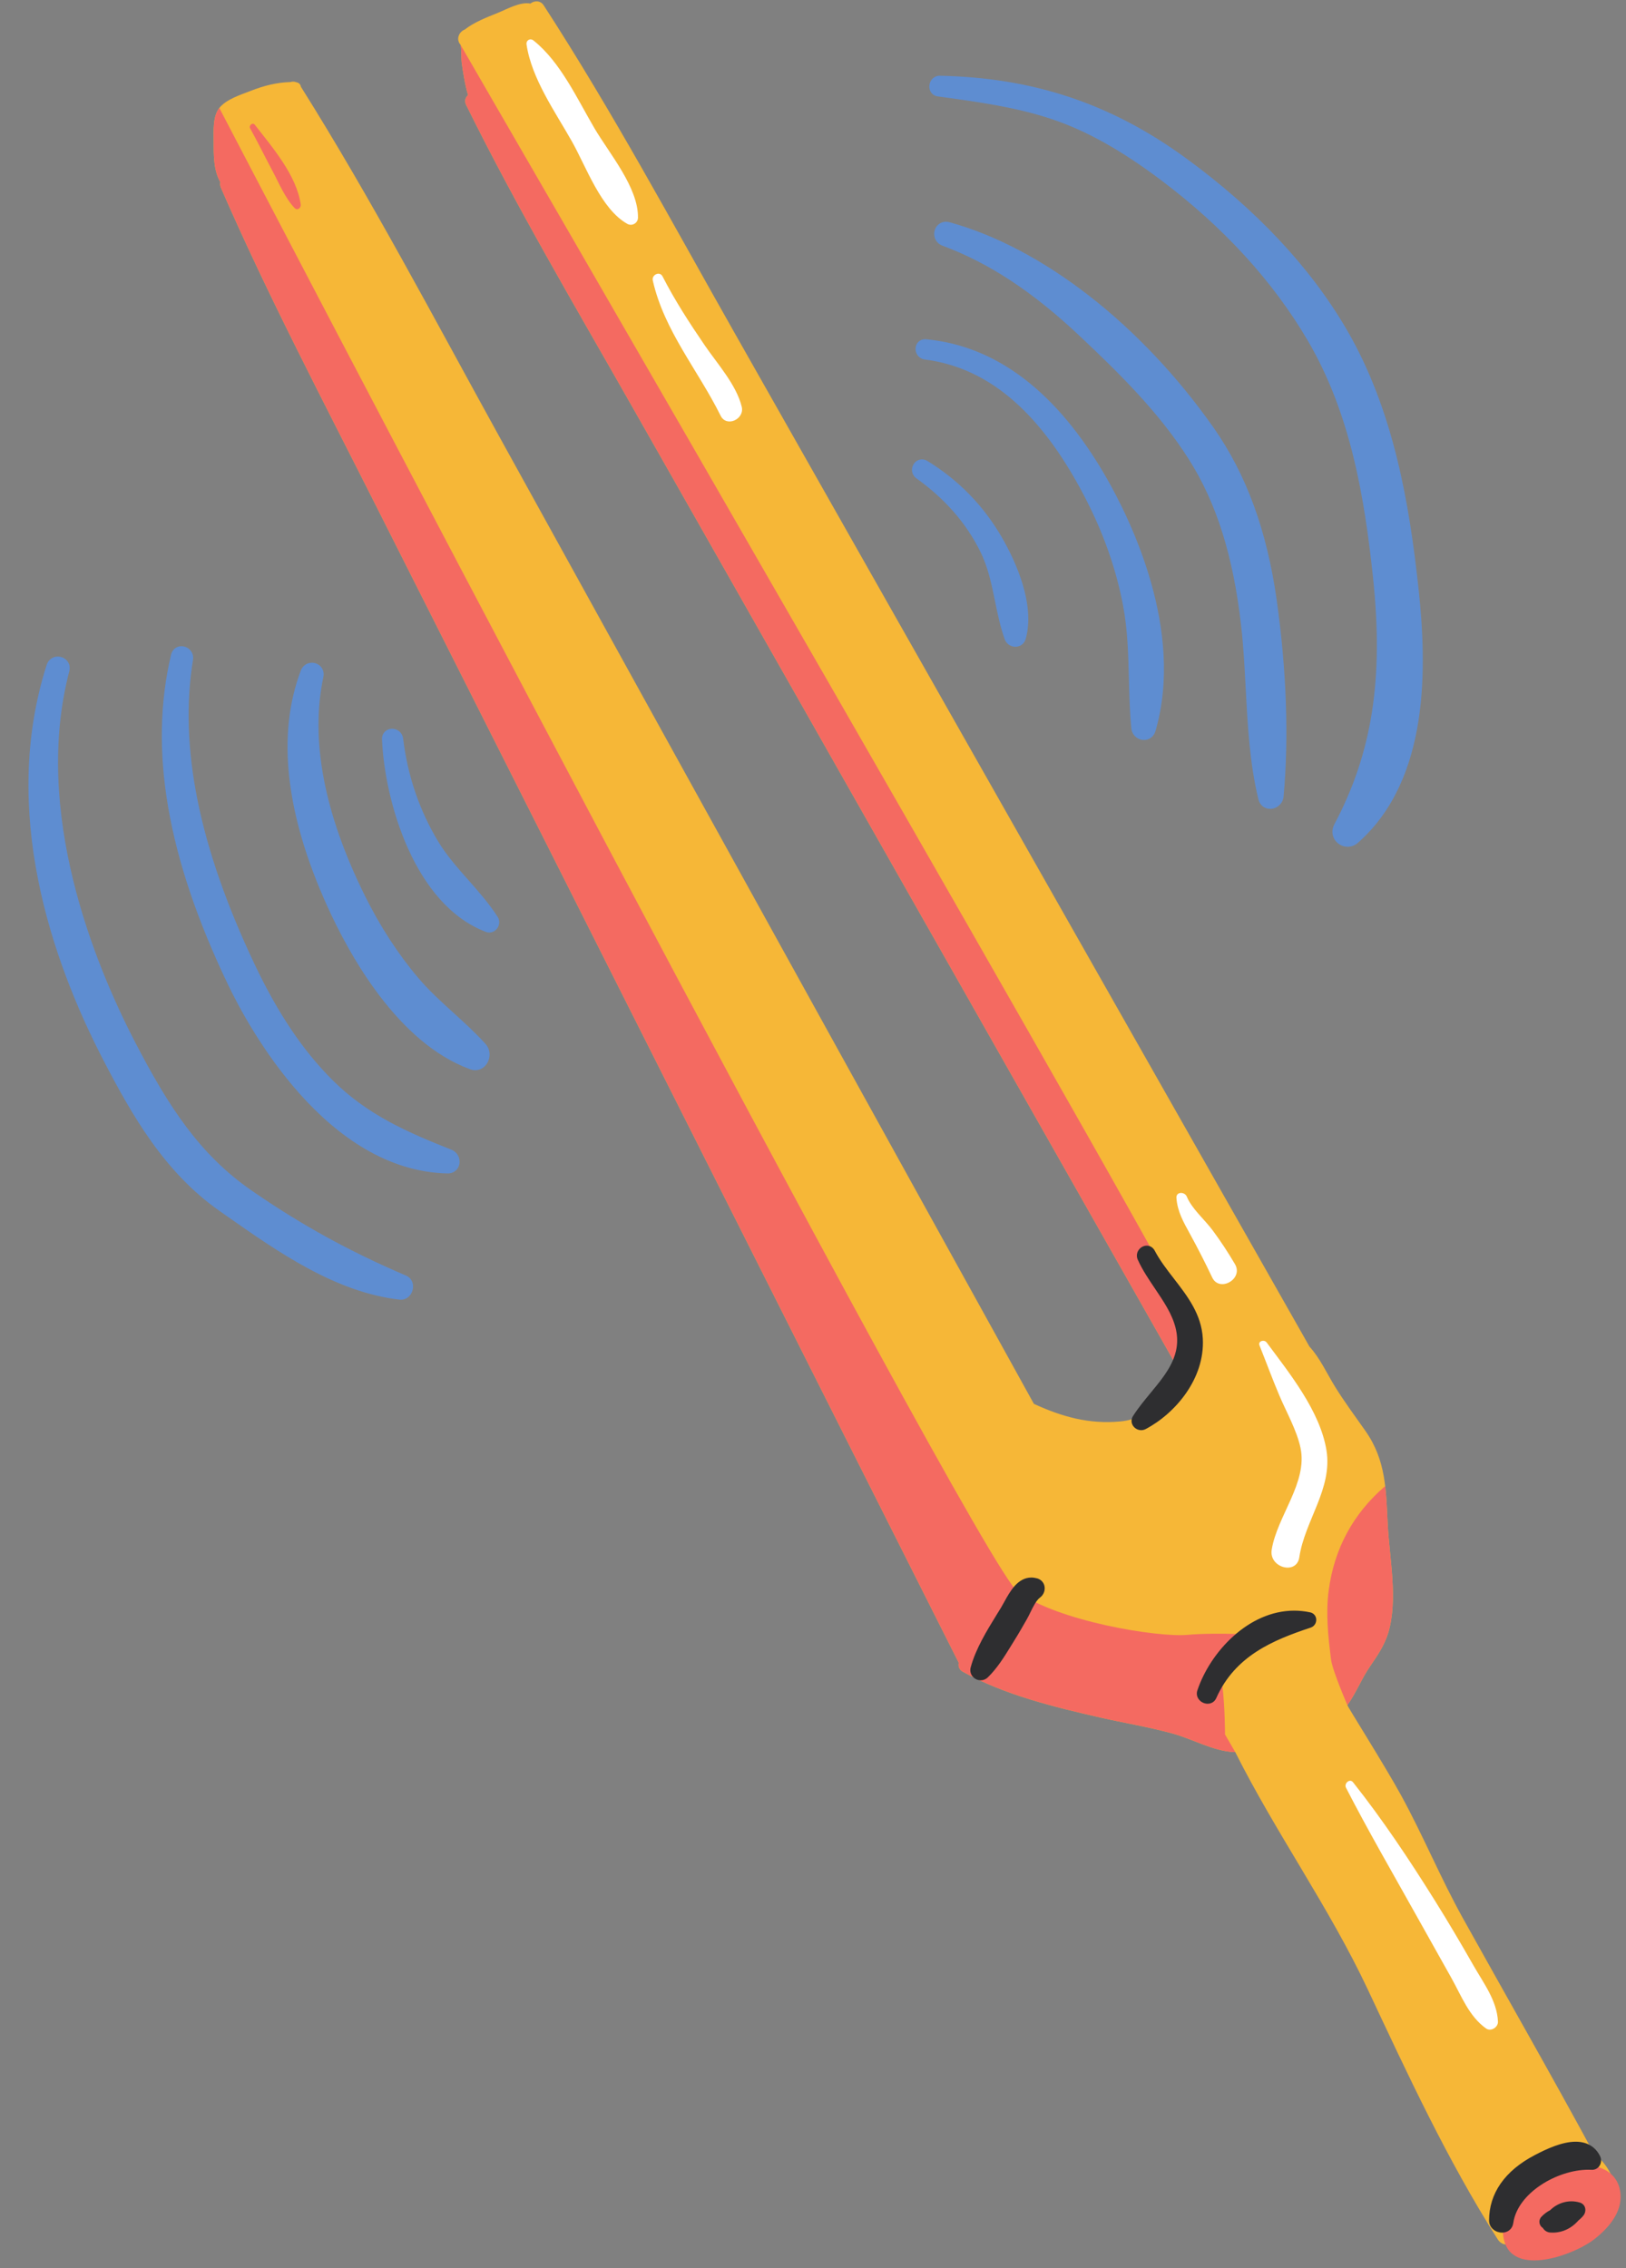 <?xml version="1.0" encoding="UTF-8" standalone="no"?><svg xmlns="http://www.w3.org/2000/svg" xmlns:xlink="http://www.w3.org/1999/xlink" fill="#000000" height="502" preserveAspectRatio="xMidYMid meet" version="1" viewBox="-6.3 -0.3 360.0 502.0" width="360" zoomAndPan="magnify"><rect x="-6.3" y="-0.3" width="360.0" height="502.0" fill="#808080" stroke="none"/><defs><clipPath id="a"><path d="M 40 9 L 352.512 9 L 352.512 500 L 40 500 Z M 40 9"/></clipPath></defs><g><g id="change1_1"><path d="M 348.113 493.344 C 343.23 497.793 333.266 501.758 327.66 496.648 C 327.605 496.598 327.578 496.539 327.535 496.484 C 326.727 496.566 325.871 496.246 325.281 495.316 C 314.137 477.812 305.34 458.785 296.539 440.051 C 287.996 421.867 276.18 405.418 267.172 387.469 C 267.078 387.477 266.992 387.504 266.895 387.5 C 262.203 387.234 257.84 384.629 253.301 383.379 C 248.062 381.934 242.684 381.066 237.387 379.863 C 227.129 377.523 216.156 374.855 206.895 369.723 C 206.039 369.246 205.805 368.453 205.973 367.727 C 204.613 365.031 203.254 362.332 201.895 359.633 C 195.223 346.383 188.555 333.137 181.883 319.887 C 158.535 273.52 135.195 227.145 111.828 180.789 C 100.145 157.609 88.457 134.434 76.766 111.258 C 65.082 88.09 52.973 65.059 42.621 41.266 C 42.422 40.809 42.398 40.383 42.488 40.008 C 40.973 37.422 41.004 33.941 41.008 31.008 C 41.012 28.781 40.762 25.484 42.258 23.598 C 43.785 21.672 46.98 20.68 49.211 19.809 C 52.059 18.691 54.973 17.934 58.012 17.863 C 58.414 17.73 58.855 17.73 59.266 17.895 C 59.895 17.984 60.258 18.422 60.336 18.926 C 76.059 43.949 89.836 70.238 104.121 96.105 C 129.219 141.551 154.328 186.988 179.457 232.418 C 192.023 255.133 204.586 277.844 217.152 300.559 L 222.602 310.418 C 228.762 313.254 234.797 314.98 241.785 314.309 C 249.395 313.574 251.141 307.684 254.434 302.461 C 251.473 297.238 248.508 292.016 245.547 286.793 C 220.637 242.879 195.734 198.965 170.801 155.062 C 158.336 133.113 145.867 111.16 133.395 89.215 C 120.93 67.277 108.035 45.477 96.902 22.906 C 96.469 22.023 96.762 21.238 97.34 20.762 C 96.938 19.461 96.668 18.113 96.422 16.754 C 96.219 15.652 96.059 14.547 95.91 13.441 C 95.832 12.863 95.875 9.855 95.641 9.578 C 94.559 8.312 95.414 6.676 96.582 6.254 C 98.727 4.578 101.465 3.543 103.945 2.539 C 105.887 1.754 108.863 0.039 111.133 0.492 C 111.949 -0.184 113.336 -0.262 114.074 0.879 C 129.301 24.348 142.52 48.996 156.266 73.258 C 180.34 115.746 204.434 158.23 228.539 200.707 C 240.594 221.941 252.648 243.18 264.703 264.418 L 282.27 295.363 C 282.719 296.152 283.16 296.945 283.609 297.738 C 285.945 300.281 287.438 303.629 289.238 306.555 C 291.344 309.969 293.711 313.137 296.008 316.41 C 300.602 322.953 300.547 329.473 300.949 337.219 C 301.34 344.695 303.254 353.789 301.059 361.086 C 300.234 363.824 298.633 366.188 297.027 368.52 C 295.133 371.273 293.93 374.422 292.012 377.098 C 291.914 377.23 300.176 390.266 303.887 397.031 C 308.766 405.922 312.621 415.324 317.551 424.195 C 327.207 441.566 337.09 458.789 346.551 476.27 C 351.953 480.512 353.684 488.273 348.113 493.344" fill="#f6b737"/></g><g id="change2_1"><path d="M 319.93 434.727 C 317.16 429.863 314.32 425.055 311.355 420.312 C 305.742 411.332 299.848 402.48 293.27 394.18 C 292.539 393.254 291.219 394.43 291.707 395.387 C 296.656 405.016 302.113 414.391 307.387 423.848 C 309.938 428.422 312.527 432.98 315.078 437.562 C 317.289 441.527 318.945 445.98 322.711 448.664 C 323.789 449.434 325.406 448.406 325.352 447.148 C 325.141 442.523 322.176 438.66 319.93 434.727 Z M 262.148 271.969 C 260.379 269.594 257.59 267.281 256.453 264.535 C 255.996 263.441 254.055 263.406 254.164 264.848 C 254.387 267.879 255.723 270.176 257.156 272.797 C 258.895 275.969 260.535 279.188 262.086 282.453 C 263.672 285.812 269.059 282.797 267.129 279.508 C 265.598 276.906 263.953 274.387 262.148 271.969 Z M 274.137 296.828 C 273.609 296.117 272.16 296.504 272.559 297.492 C 274.047 301.203 275.402 304.93 276.973 308.617 C 278.496 312.211 280.832 316.324 281.641 320.184 C 283.246 327.863 276.477 335.234 275.258 342.691 C 274.605 346.699 280.777 348.379 281.371 344.375 C 282.574 336.262 288.781 329.195 287.379 320.672 C 285.949 311.992 279.219 303.691 274.137 296.828 Z M 149.715 76.113 C 146.355 71.191 143.102 66.184 140.387 60.871 C 139.754 59.641 137.949 60.523 138.23 61.781 C 140.73 72.914 148.27 81.652 153.242 91.703 C 154.562 94.375 158.586 92.469 157.922 89.73 C 156.742 84.871 152.492 80.18 149.715 76.113 Z M 125.324 28.105 C 128.609 33.691 135.051 41.211 134.949 47.891 C 134.93 49.09 133.633 49.832 132.586 49.246 C 126.758 45.977 123.535 36.707 120.332 31.023 C 116.645 24.484 111.391 17.102 110.281 9.555 C 110.145 8.621 111.07 8.07 111.816 8.66 C 117.793 13.41 121.512 21.617 125.324 28.105" fill="#ffffff"/></g><g clip-path="url(#a)" id="change3_1"><path d="M 54.027 37.527 C 55.5 40.293 56.77 43.457 58.93 45.754 C 59.543 46.406 60.391 45.695 60.285 44.965 C 59.375 38.516 53.992 32.289 50.109 27.309 C 49.641 26.707 48.73 27.477 49.078 28.102 C 50.797 31.203 52.359 34.395 54.027 37.527 Z M 352.484 485.293 C 352.191 481.887 349.965 479.816 346.785 479.168 C 346.336 478.383 345.434 477.867 344.227 478.121 C 343.09 478.359 341.84 478.715 340.559 479.152 C 336.496 479.91 332.887 482.121 330.172 485.223 C 328.73 486.652 327.613 488.281 326.992 490.098 C 326.707 490.707 326.438 491.324 326.215 491.961 C 326.066 492.367 326.207 492.715 326.465 492.949 C 326.449 493.312 326.43 493.68 326.461 494.059 C 327.266 504.289 342 498.977 346.703 495.301 C 349.738 492.926 352.84 489.434 352.484 485.293 Z M 300.383 328.648 C 300.355 328.668 300.324 328.672 300.301 328.695 C 293.285 334.727 289.09 342.5 287.879 351.707 C 287.199 356.863 287.762 361.898 288.398 367.023 C 288.711 369.5 292.012 377.098 292.012 377.098 C 293.93 374.422 295.133 371.273 297.027 368.52 C 298.633 366.188 300.234 363.824 301.059 361.086 C 303.254 353.789 301.34 344.695 300.949 337.219 C 300.793 334.199 300.699 331.367 300.383 328.648 Z M 256.578 361.547 C 250.023 362.141 227.973 358.566 219.031 352.012 C 210.094 345.453 42.258 23.598 42.258 23.598 C 40.762 25.484 41.012 28.781 41.008 31.008 C 41.004 33.941 40.969 37.422 42.488 40.008 C 42.398 40.383 42.422 40.809 42.621 41.266 C 52.973 65.059 65.082 88.09 76.766 111.258 C 88.457 134.434 100.145 157.609 111.828 180.789 C 135.195 227.145 158.535 273.52 181.883 319.887 C 188.555 333.137 195.223 346.383 201.895 359.633 C 203.254 362.332 204.613 365.031 205.973 367.73 C 205.805 368.453 206.039 369.246 206.895 369.723 C 216.156 374.855 227.129 377.523 237.387 379.863 C 242.684 381.07 248.062 381.934 253.301 383.379 C 257.84 384.629 262.203 387.234 266.895 387.5 C 266.992 387.504 267.078 387.477 267.172 387.469 L 264.922 383.594 C 264.922 383.594 264.922 377.488 264.324 372.719 C 263.73 367.949 273.859 361.609 273.859 361.609 C 273.859 361.609 263.133 360.949 256.578 361.547 Z M 95.91 13.441 C 95.832 12.863 95.875 9.855 95.641 9.578 C 95.641 9.578 259.109 291.668 259.707 297.031 C 260.301 302.395 254.457 309.16 248.121 311.734 C 248.121 311.734 248.117 311.73 248.113 311.734 C 250.863 309.371 252.34 305.781 254.434 302.461 C 251.473 297.238 248.508 292.016 245.547 286.793 C 220.637 242.879 195.734 198.965 170.801 155.062 C 158.336 133.113 145.867 111.16 133.395 89.215 C 120.93 67.277 108.035 45.477 96.902 22.906 C 96.469 22.023 96.762 21.238 97.34 20.762 C 96.938 19.461 96.668 18.113 96.422 16.754 C 96.219 15.652 96.059 14.547 95.91 13.441" fill="#f46a61"/></g><g id="change4_1"><path d="M 262.379 94.34 C 246.312 71.496 224.449 54.504 203.895 48.883 C 203.637 48.812 203.379 48.777 203.125 48.777 C 201.859 48.777 200.812 49.68 200.578 50.973 C 200.336 52.32 201.062 53.594 202.352 54.074 C 212.676 57.906 222.328 64.258 232.734 74.055 C 241.379 82.191 250.371 91.012 256.953 101.43 C 263.074 111.113 266.742 122.797 268.492 138.191 C 269.012 142.758 269.262 147.504 269.504 152.094 C 269.934 160.227 270.375 168.637 272.316 176.633 C 272.625 177.902 273.645 178.727 274.91 178.727 C 276.438 178.727 277.742 177.547 277.883 176.039 C 279.074 163.07 278.551 148.016 276.363 132.496 C 274.199 117.125 269.621 104.645 262.379 94.34 Z M 199.023 101.723 C 198.652 101.492 198.238 101.375 197.832 101.375 C 196.879 101.375 196.035 102.016 195.73 102.973 C 195.414 103.957 195.758 104.984 196.602 105.586 C 202.848 110.031 207.59 115.453 210.695 121.688 C 212.469 125.254 213.211 128.898 214 132.758 C 214.562 135.516 215.145 138.367 216.137 141.176 C 216.488 142.176 217.445 142.852 218.512 142.852 C 219.605 142.852 220.508 142.156 220.801 141.09 C 222.941 133.367 218.504 123.871 215.664 118.898 C 211.598 111.773 206 105.992 199.023 101.723 Z M 307.738 129.715 C 305.766 111.539 302.328 90.527 291.801 72.543 C 283.727 58.75 271.762 46.012 256.23 34.68 C 239.754 22.656 222.449 16.871 201.727 16.465 C 200.52 16.465 199.543 17.426 199.457 18.699 C 199.375 19.895 200.148 20.879 201.301 21.035 L 202.039 21.137 C 210.152 22.25 218.543 23.402 226.402 26.012 C 234.109 28.57 241.828 32.867 250.695 39.527 C 264.586 49.965 275.551 61.949 283.281 75.152 C 292.766 91.348 295.805 109.852 297.68 127.434 C 300.078 149.961 297.52 166.328 289.117 182.172 C 288.539 183.262 288.559 184.465 289.164 185.473 C 289.773 186.488 290.895 187.121 292.074 187.121 C 292.906 187.121 293.691 186.816 294.344 186.242 C 310.324 172.145 309.641 147.23 307.738 129.715 Z M 198.742 74.789 L 198.508 74.777 C 197.367 74.777 196.488 75.613 196.414 76.77 C 196.336 78.039 197.211 79.113 198.453 79.273 C 212.953 81.105 224.785 91.547 234.629 111.195 C 238.316 118.551 240.914 126.137 242.352 133.746 C 243.371 139.133 243.508 144.625 243.641 149.938 C 243.73 153.52 243.82 157.219 244.18 160.906 C 244.324 162.371 245.531 163.48 246.996 163.48 C 248.184 163.48 249.176 162.711 249.52 161.523 C 256.027 139.156 243.992 114.676 238.52 105.188 C 227.73 86.488 214.344 76.262 198.742 74.789 Z M 83.625 282.043 C 71.105 276.707 60.191 270.691 49.277 263.113 C 37.965 255.254 31.066 244.746 23.602 230.344 C 14.66 213.09 0.879 179.477 9.043 148.258 C 9.254 147.453 9.105 146.668 8.625 146.047 C 8.133 145.406 7.336 145.023 6.5 145.023 C 5.355 145.023 4.391 145.738 4.039 146.84 C -6.297 179.199 5.148 212.266 16.566 234.305 C 22.906 246.535 30.113 259.191 42.344 267.754 L 43.918 268.859 C 55.215 276.781 68.016 285.762 82.203 287.355 C 82.301 287.363 82.395 287.371 82.488 287.371 C 83.746 287.371 84.816 286.426 85.09 285.066 C 85.359 283.746 84.77 282.531 83.625 282.043 Z M 93.664 254.176 C 83.824 250.281 75.051 246.441 67.379 238.824 C 60.859 232.355 55.211 223.969 50.098 213.18 C 37.766 187.156 33.297 165.094 36.43 145.738 C 36.555 144.973 36.352 144.234 35.863 143.656 C 35.367 143.074 34.621 142.73 33.867 142.73 C 32.746 142.73 31.848 143.461 31.578 144.594 C 26.574 165.629 30.703 189.535 44.207 217.68 C 48.84 227.328 66.023 258.852 92.789 259.422 L 92.855 259.422 C 94.145 259.422 95.168 258.594 95.406 257.359 C 95.66 256.016 94.93 254.676 93.664 254.176 Z M 97.434 194.527 C 95.055 191.84 92.594 189.062 90.711 185.941 C 86.547 179.039 83.938 171.371 82.953 163.152 C 82.801 161.91 81.777 161.008 80.516 161.008 C 79.879 161.008 79.297 161.246 78.879 161.684 C 78.461 162.117 78.25 162.715 78.277 163.363 C 78.879 177.219 85.508 199.996 101.297 205.965 C 101.531 206.055 101.781 206.102 102.031 206.102 C 102.812 206.102 103.551 205.648 103.949 204.918 C 104.344 204.195 104.328 203.336 103.906 202.676 C 102.016 199.711 99.684 197.078 97.434 194.527 Z M 101.234 230.797 C 102.141 231.809 102.352 233.312 101.762 234.633 C 101.23 235.828 100.141 236.57 98.926 236.57 C 98.551 236.57 98.172 236.504 97.797 236.367 C 81.82 230.559 71.078 211.172 66.098 200.133 C 56.914 179.789 54.961 162.293 60.293 148.133 C 60.699 147.055 61.645 146.383 62.758 146.383 C 63.551 146.383 64.312 146.742 64.797 147.34 C 65.289 147.945 65.465 148.73 65.293 149.551 C 62.355 163.406 65.434 179.656 74.438 197.852 C 77.852 204.75 81.871 210.934 86.379 216.234 C 88.73 219 91.477 221.488 94.133 223.898 C 96.527 226.074 99.008 228.32 101.234 230.797" fill="#5e8dd1"/></g><g id="change5_1"><path d="M 283.789 356.57 C 282.621 356.32 281.426 356.191 280.238 356.191 C 270.141 356.191 261.652 365.297 258.793 373.859 C 258.574 374.516 258.68 375.215 259.086 375.777 C 259.535 376.402 260.297 376.793 261.07 376.793 C 261.922 376.793 262.633 376.332 262.98 375.555 C 267.152 366.16 275.605 362.688 283.906 359.938 C 284.66 359.688 285.16 358.941 285.117 358.129 C 285.078 357.359 284.543 356.734 283.789 356.57 Z M 347.957 476.918 C 346.918 474.836 345.051 473.734 342.562 473.734 C 339.531 473.734 336.113 475.324 333.473 476.711 C 326.871 480.168 323.383 485.168 323.383 491.164 C 323.383 491.957 323.73 492.676 324.363 493.188 C 324.887 493.613 325.582 493.855 326.266 493.855 C 327.57 493.855 328.566 493.008 328.742 491.742 C 329.672 485.094 338.445 479.934 345.379 479.934 C 345.613 479.934 345.848 479.938 346.082 479.953 L 346.195 479.957 C 346.879 479.957 347.496 479.605 347.859 479.023 C 348.25 478.391 348.289 477.582 347.957 476.918 Z M 260.004 295.949 C 259.711 290.594 256.605 286.586 253.605 282.703 C 252.07 280.723 250.488 278.676 249.359 276.516 C 248.992 275.816 248.332 275.402 247.59 275.402 C 246.871 275.402 246.172 275.797 245.762 276.426 C 245.352 277.055 245.297 277.816 245.605 278.512 C 246.609 280.75 248.035 282.863 249.41 284.902 C 251.352 287.781 253.184 290.496 253.961 293.547 C 255.469 299.496 252.047 303.641 248.418 308.027 C 247.078 309.652 245.691 311.328 244.555 313.113 C 244.152 313.742 244.121 314.496 244.473 315.133 C 244.844 315.812 245.586 316.246 246.363 316.246 C 246.695 316.246 247.027 316.168 247.32 316.016 C 253.777 312.645 260.5 304.934 260.004 295.949 Z M 223.301 349.039 C 222.879 348.926 222.457 348.863 222.047 348.863 C 219.004 348.863 217.293 351.98 216.043 354.258 C 215.801 354.695 215.57 355.117 215.348 355.488 C 215.027 356.012 214.703 356.539 214.371 357.074 C 212.191 360.613 209.719 364.629 208.609 368.754 C 208.426 369.438 208.562 370.145 208.988 370.695 C 209.426 371.266 210.113 371.605 210.832 371.605 C 211.414 371.605 211.969 371.379 212.395 370.969 C 214.48 368.949 216.027 366.441 217.523 364.012 C 217.777 363.594 218.031 363.18 218.289 362.77 C 219.211 361.305 220.074 359.789 220.91 358.324 L 221.066 358.055 C 221.312 357.621 221.559 357.113 221.82 356.586 C 222.434 355.328 223.129 353.906 223.965 353.289 C 224.742 352.715 225.133 351.742 224.961 350.812 C 224.797 349.945 224.176 349.281 223.301 349.039 Z M 344.227 490.129 C 343.902 490.523 343.52 490.879 343.117 491.215 C 341.559 492.996 339.324 494.027 336.891 493.832 C 336.242 493.777 335.609 493.391 335.301 492.832 C 334.449 492.312 334.234 491.117 334.98 490.336 C 335.535 489.75 336.188 489.254 336.895 488.898 C 338.57 487.246 341.031 486.488 343.449 487.188 C 344.809 487.582 345.055 489.129 344.227 490.129" fill="#2e2e30"/></g></g></svg>